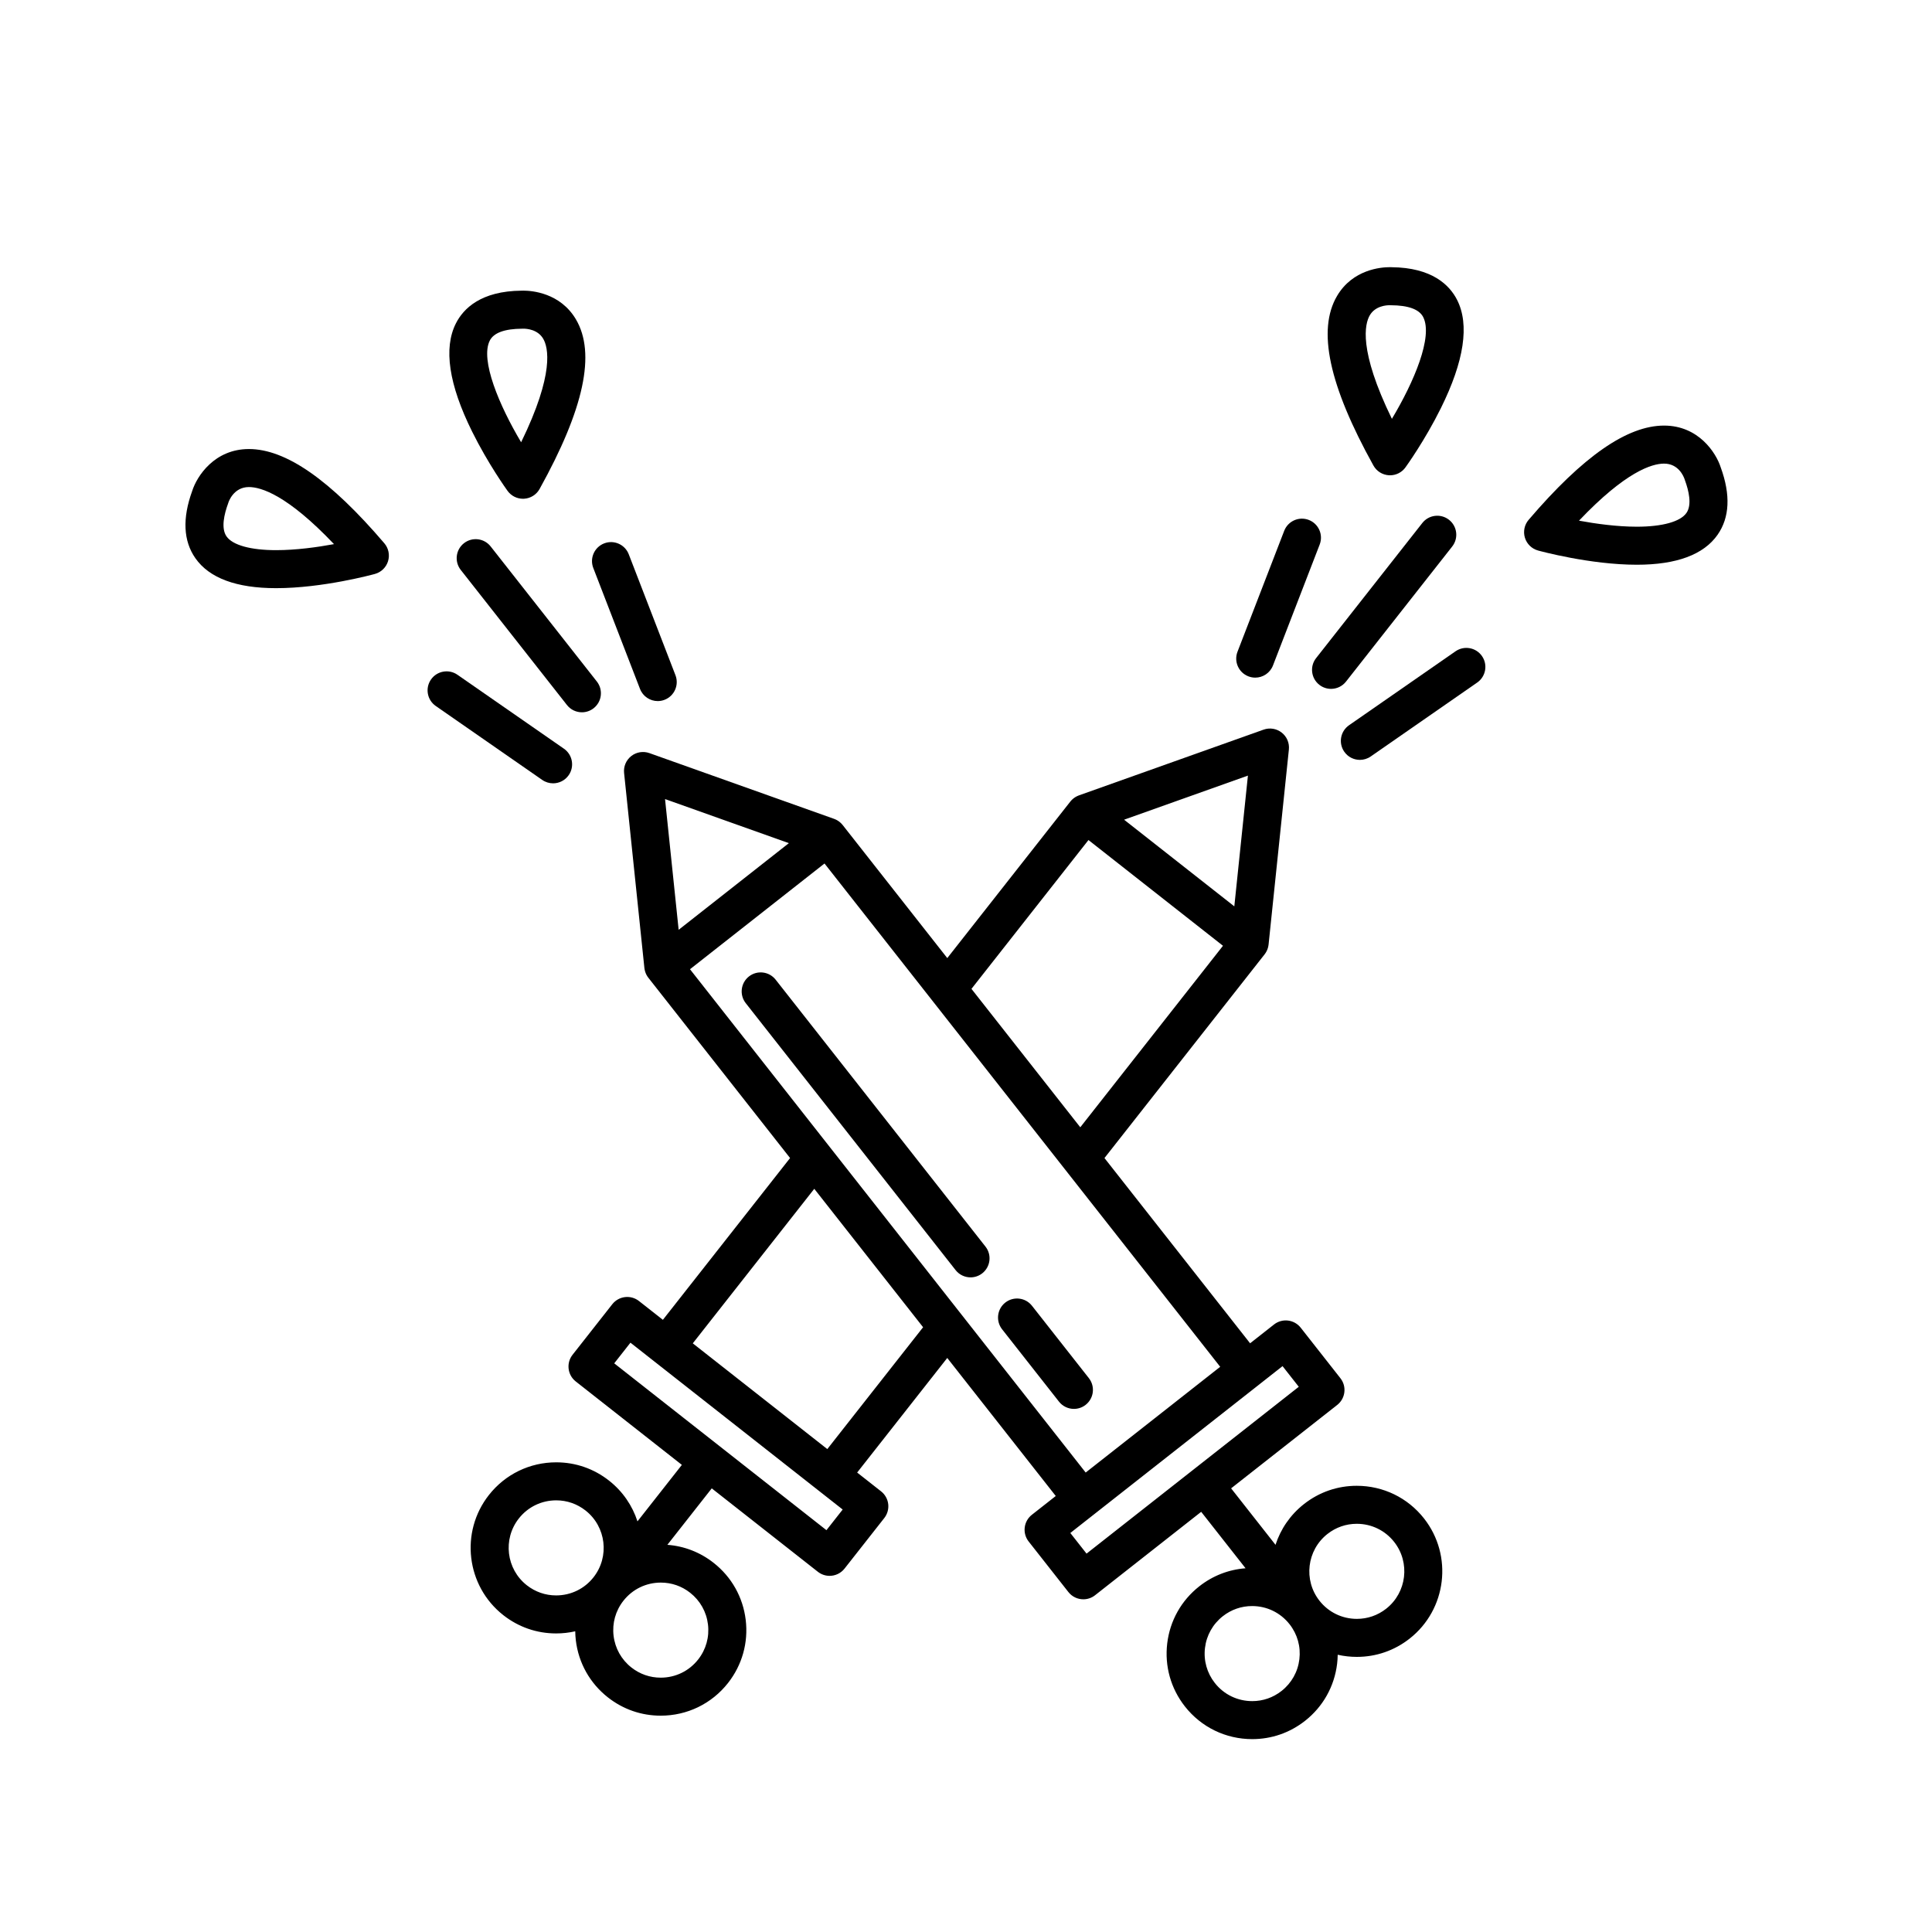 <?xml version="1.0" encoding="UTF-8"?>
<!-- Uploaded to: ICON Repo, www.iconrepo.com, Generator: ICON Repo Mixer Tools -->
<svg fill="#000000" width="800px" height="800px" version="1.1" viewBox="144 144 512 512" xmlns="http://www.w3.org/2000/svg">
 <g>
  <path d="m503.56 537.75c-5.125 0-9.965 1.676-14 4.848-3.66 2.879-6.195 6.668-7.535 10.797l-11.766-14.969 28.121-22.105c2.188-1.719 2.566-4.887 0.848-7.074l-10.527-13.395c-0.824-1.051-2.035-1.73-3.363-1.891-1.328-0.16-2.66 0.215-3.711 1.043l-6.336 4.981-38.594-49.09 42.441-53.988c0-0.004 0.004-0.004 0.004-0.008 0.199-0.254 0.375-0.531 0.523-0.824 0.012-0.02 0.02-0.039 0.027-0.059 0.062-0.125 0.117-0.25 0.168-0.379 0.016-0.039 0.027-0.082 0.043-0.121 0.039-0.109 0.078-0.219 0.109-0.328 0.016-0.059 0.031-0.117 0.043-0.176 0.023-0.094 0.047-0.191 0.066-0.289 0.012-0.07 0.023-0.145 0.035-0.219 0.008-0.066 0.023-0.129 0.031-0.195l5.379-51.68c0.18-1.723-0.535-3.414-1.898-4.481-1.359-1.07-3.176-1.367-4.805-0.785l-48.949 17.426c-0.043 0.016-0.086 0.035-0.129 0.055-0.09 0.035-0.184 0.07-0.27 0.113-0.066 0.031-0.133 0.062-0.195 0.098-0.082 0.043-0.16 0.082-0.242 0.129-0.07 0.039-0.137 0.082-0.203 0.125-0.07 0.043-0.137 0.09-0.203 0.137-0.074 0.051-0.141 0.105-0.211 0.164-0.059 0.047-0.113 0.09-0.168 0.141-0.074 0.066-0.145 0.133-0.215 0.199-0.047 0.047-0.094 0.094-0.141 0.141-0.07 0.078-0.141 0.156-0.207 0.238-0.027 0.031-0.055 0.062-0.082 0.094l-32.609 41.48-27.723-35.262c-0.027-0.035-0.055-0.062-0.086-0.098-0.066-0.082-0.133-0.16-0.203-0.234-0.047-0.051-0.094-0.098-0.145-0.145-0.066-0.066-0.137-0.133-0.211-0.195-0.059-0.051-0.117-0.098-0.176-0.148-0.066-0.055-0.133-0.105-0.203-0.156-0.07-0.051-0.141-0.098-0.215-0.145-0.062-0.039-0.129-0.082-0.191-0.121-0.082-0.047-0.168-0.094-0.254-0.137-0.059-0.031-0.121-0.062-0.184-0.09-0.094-0.043-0.191-0.082-0.289-0.117-0.039-0.016-0.078-0.035-0.117-0.051l-48.949-17.426c-1.629-0.578-3.445-0.285-4.805 0.785-1.359 1.07-2.078 2.762-1.898 4.481l5.379 51.68c0.008 0.066 0.02 0.129 0.031 0.195 0.012 0.074 0.02 0.145 0.035 0.219 0.02 0.098 0.043 0.195 0.066 0.289 0.016 0.059 0.027 0.117 0.043 0.172 0.031 0.113 0.07 0.227 0.113 0.336 0.016 0.039 0.027 0.074 0.039 0.113 0.051 0.133 0.109 0.262 0.172 0.391 0.008 0.016 0.016 0.031 0.023 0.047 0.148 0.293 0.324 0.57 0.527 0.824 0 0.004 0.004 0.004 0.004 0.008l37.555 47.773-33.707 42.875-6.336-4.981c-1.051-0.828-2.387-1.203-3.711-1.043-1.328 0.16-2.535 0.84-3.363 1.891l-10.527 13.395c-1.719 2.188-1.34 5.356 0.848 7.074l28.121 22.105-11.766 14.969c-1.34-4.129-3.871-7.918-7.535-10.797-4.035-3.172-8.875-4.848-14-4.848-7.008 0-13.508 3.156-17.836 8.66-7.727 9.828-6.016 24.109 3.812 31.836 4.035 3.172 8.875 4.848 14 4.848 1.73 0 3.426-0.195 5.066-0.566 0.012 0.793 0.062 1.586 0.156 2.383 0.719 6.012 3.738 11.387 8.5 15.129 4.035 3.172 8.875 4.848 14 4.848 7.008 0 13.508-3.156 17.836-8.66 3.742-4.762 5.406-10.695 4.688-16.707s-3.738-11.387-8.5-15.129c-3.574-2.812-7.785-4.445-12.262-4.781l11.762-14.961 28.121 22.105c0.922 0.727 2.019 1.078 3.109 1.078 1.492 0 2.969-0.66 3.965-1.926l10.527-13.391c0.824-1.051 1.199-2.387 1.043-3.711-0.16-1.328-0.84-2.535-1.891-3.363l-6.34-4.984 23.875-30.367 28.758 36.582-6.34 4.984c-1.051 0.824-1.73 2.035-1.887 3.363-0.16 1.328 0.215 2.664 1.043 3.711l10.527 13.391c0.992 1.266 2.473 1.926 3.965 1.926 1.09 0 2.188-0.352 3.109-1.078l28.121-22.105 11.762 14.961c-4.477 0.336-8.688 1.969-12.262 4.781-4.762 3.742-7.781 9.113-8.5 15.129-0.719 6.012 0.945 11.945 4.688 16.707 4.328 5.504 10.828 8.66 17.836 8.66 5.125 0 9.965-1.676 14-4.848 4.762-3.742 7.777-9.117 8.5-15.129 0.094-0.797 0.145-1.594 0.156-2.383 1.641 0.371 3.34 0.566 5.066 0.566 5.125 0 9.965-1.676 14-4.848 9.828-7.727 11.535-22.008 3.812-31.836-4.324-5.5-10.824-8.656-17.832-8.656zm-212.18 29.051c-2.844 0-5.531-0.934-7.773-2.695-5.461-4.293-6.41-12.227-2.117-17.688 2.402-3.059 6.016-4.812 9.914-4.812 2.844 0 5.531 0.934 7.773 2.695 5.461 4.293 6.41 12.227 2.117 17.688-2.402 3.062-6.016 4.812-9.914 4.812zm40.242 7.703c0.398 3.34-0.523 6.637-2.606 9.281-2.402 3.059-6.016 4.812-9.914 4.812-2.844 0-5.531-0.93-7.773-2.695-2.644-2.078-4.32-5.062-4.723-8.406-0.398-3.34 0.523-6.637 2.606-9.281 2.402-3.059 6.016-4.812 9.914-4.812 2.844 0 5.531 0.93 7.773 2.695 2.648 2.082 4.324 5.066 4.723 8.406zm31.395-24.992-56.242-44.215 4.301-5.473 6.332 4.977 0.004 0.004 19.215 15.105 30.691 24.129zm108.09-165.32-29.211-22.965 32.816-11.684zm-38.652-17.574 35.648 28.023-37.816 48.102-28.84-36.684zm-79.395 0.824-29.211 22.965-3.606-34.648zm10.184 160.58-35.648-28.023 32.195-40.953 28.84 36.684zm68.473 6.215-104.86-133.38 35.648-28.023 104.86 133.38-11.242 8.84zm0.23 21.488-4.301-5.469 21.246-16.703 28.66-22.531c0.004-0.004 0.004-0.004 0.008-0.008l6.328-4.977 4.301 5.473zm56.402 27.988c-0.398 3.34-2.078 6.324-4.723 8.406-2.242 1.762-4.93 2.695-7.773 2.695-3.894 0-7.512-1.754-9.914-4.812-2.078-2.644-3.004-5.941-2.606-9.281 0.398-3.34 2.078-6.324 4.723-8.406 2.242-1.762 4.93-2.695 7.773-2.695 3.894 0 7.508 1.754 9.914 4.812 2.082 2.644 3.008 5.941 2.606 9.281zm23.008-13.391c-2.242 1.762-4.93 2.695-7.773 2.695-3.894 0-7.512-1.754-9.914-4.812-4.293-5.461-3.34-13.395 2.117-17.688 2.242-1.762 4.93-2.695 7.773-2.695 3.894 0 7.512 1.754 9.914 4.812 4.289 5.461 3.34 13.395-2.117 17.688z"/>
  <path d="m349.55 403.62c-1.719-2.188-4.887-2.566-7.074-0.848s-2.566 4.887-0.848 7.074l55.613 70.742c0.992 1.266 2.473 1.926 3.965 1.926 1.09 0 2.188-0.352 3.109-1.078 2.188-1.719 2.566-4.887 0.848-7.074z"/>
  <path d="m432.56 509.22-15.074-19.176c-1.719-2.188-4.887-2.566-7.074-0.848s-2.566 4.887-0.848 7.074l15.074 19.176c0.992 1.266 2.473 1.926 3.965 1.926 1.09 0 2.188-0.352 3.109-1.078 2.188-1.719 2.566-4.887 0.848-7.074z"/>
  <path d="m266.95 287.96c-2.188 1.719-2.566 4.887-0.848 7.074l28.148 35.805c0.992 1.266 2.473 1.926 3.965 1.926 1.09 0 2.188-0.352 3.109-1.078 2.188-1.719 2.566-4.887 0.848-7.074l-28.148-35.805c-1.723-2.188-4.887-2.566-7.074-0.848z"/>
  <path d="m290.57 351.59c1.594 0 3.164-0.754 4.144-2.164 1.586-2.285 1.02-5.426-1.266-7.012l-28.223-19.598c-2.285-1.586-5.426-1.02-7.012 1.266-1.586 2.285-1.02 5.426 1.266 7.012l28.223 19.598c0.875 0.605 1.875 0.898 2.867 0.898z"/>
  <path d="m313.61 326.57c0.773 2 2.68 3.223 4.699 3.223 0.605 0 1.219-0.109 1.812-0.34 2.594-1.004 3.887-3.918 2.883-6.516l-12.379-32.051c-1.004-2.594-3.918-3.887-6.516-2.883-2.594 1.004-3.887 3.918-2.883 6.516z"/>
  <path d="m209.96 263c-9.113 0-13.773 7.172-15.023 11.105-2.637 7.258-2.356 13.25 0.836 17.82 3.684 5.273 10.883 7.945 21.398 7.945 12.383 0 25.629-3.617 26.188-3.769 1.66-0.457 2.973-1.734 3.477-3.383s0.133-3.438-0.988-4.75c-14.355-16.801-26.098-24.969-35.887-24.969zm7.211 26.797c-6.734 0-11.523-1.328-13.137-3.641-1.512-2.164-0.613-5.926 0.406-8.703 0.035-0.094 0.066-0.188 0.094-0.285 0.012-0.039 1.281-4.094 5.426-4.094 3.234 0 10.203 2.129 22.551 15.125-4.41 0.816-10.027 1.598-15.34 1.598z"/>
  <path d="m278.51 274.09c0.949 1.312 2.473 2.086 4.082 2.086 0.102 0 0.199-0.004 0.301-0.008 1.719-0.102 3.269-1.078 4.106-2.586 11.785-21.23 14.938-35.93 9.637-44.934-4.164-7.074-11.723-7.625-13.938-7.625-0.203 0-0.363 0.004-0.473 0.008-10.793 0.086-15.422 4.754-17.402 8.66-3.332 6.562-1.887 16.215 4.293 28.684 4.227 8.543 9.184 15.426 9.395 15.715zm-4.711-39.836c1.047-2.062 3.934-3.121 8.586-3.144h0.047c0.094 0 0.117 0 0.215-0.008h0.047c0.867 0 3.805 0.191 5.254 2.66 1.324 2.246 3.07 9.176-5.844 27.438-5.785-9.715-10.902-21.824-8.305-26.945z"/>
  <path d="m520.93 282.6-28.148 35.805c-1.719 2.188-1.34 5.356 0.848 7.074 0.922 0.727 2.019 1.078 3.109 1.078 1.492 0 2.969-0.66 3.965-1.926l28.148-35.805c1.719-2.188 1.34-5.356-0.848-7.074s-5.356-1.34-7.074 0.848z"/>
  <path d="m529.73 316.6-28.223 19.598c-2.285 1.586-2.852 4.727-1.266 7.012 0.977 1.41 2.547 2.164 4.144 2.164 0.992 0 1.992-0.293 2.867-0.898l28.223-19.598c2.285-1.586 2.852-4.727 1.266-7.012-1.586-2.285-4.727-2.852-7.012-1.266z"/>
  <path d="m474.84 323.24c0.598 0.23 1.211 0.34 1.812 0.34 2.019 0 3.93-1.227 4.699-3.223l12.379-32.051c1.004-2.594-0.289-5.512-2.887-6.516-2.594-1.004-5.512 0.289-6.516 2.883l-12.379 32.051c-1 2.598 0.293 5.516 2.891 6.516z"/>
  <path d="m600.02 267.89c-1.25-3.934-5.91-11.105-15.023-11.105-9.789 0-21.531 8.168-35.891 24.973-1.121 1.309-1.492 3.102-0.988 4.75 0.504 1.648 1.816 2.922 3.477 3.383 0.559 0.152 13.805 3.769 26.188 3.769 10.516 0 17.719-2.676 21.398-7.945 3.195-4.574 3.477-10.57 0.84-17.824zm-9.098 12.051c-1.613 2.312-6.402 3.641-13.137 3.641-5.297 0-10.918-0.785-15.336-1.598 12.348-12.992 19.316-15.121 22.551-15.121 3.801 0 5.168 3.348 5.43 4.121 0.031 0.117 0.039 0.129 0.086 0.258 1.02 2.773 1.918 6.535 0.406 8.699z"/>
  <path d="m512.07 269.95c0.102 0.008 0.199 0.008 0.301 0.008 1.609 0 3.133-0.77 4.082-2.086 0.211-0.289 5.168-7.172 9.398-15.715 6.18-12.469 7.625-22.121 4.293-28.684-1.984-3.906-6.613-8.57-17.402-8.66-0.113-0.004-0.27-0.008-0.473-0.008-2.219 0-9.773 0.551-13.938 7.625-5.301 9.008-2.148 23.703 9.637 44.934 0.836 1.508 2.383 2.481 4.102 2.586zm-5.055-42.406c1.453-2.469 4.391-2.66 5.258-2.66h0.047c0.074 0.008 0.105 0.008 0.16 0.008h0.102c4.648 0.023 7.535 1.082 8.582 3.144 2.637 5.188-2.426 17.164-8.297 26.961-8.926-18.277-7.176-25.207-5.852-27.453z"/>
 </g>
</svg>